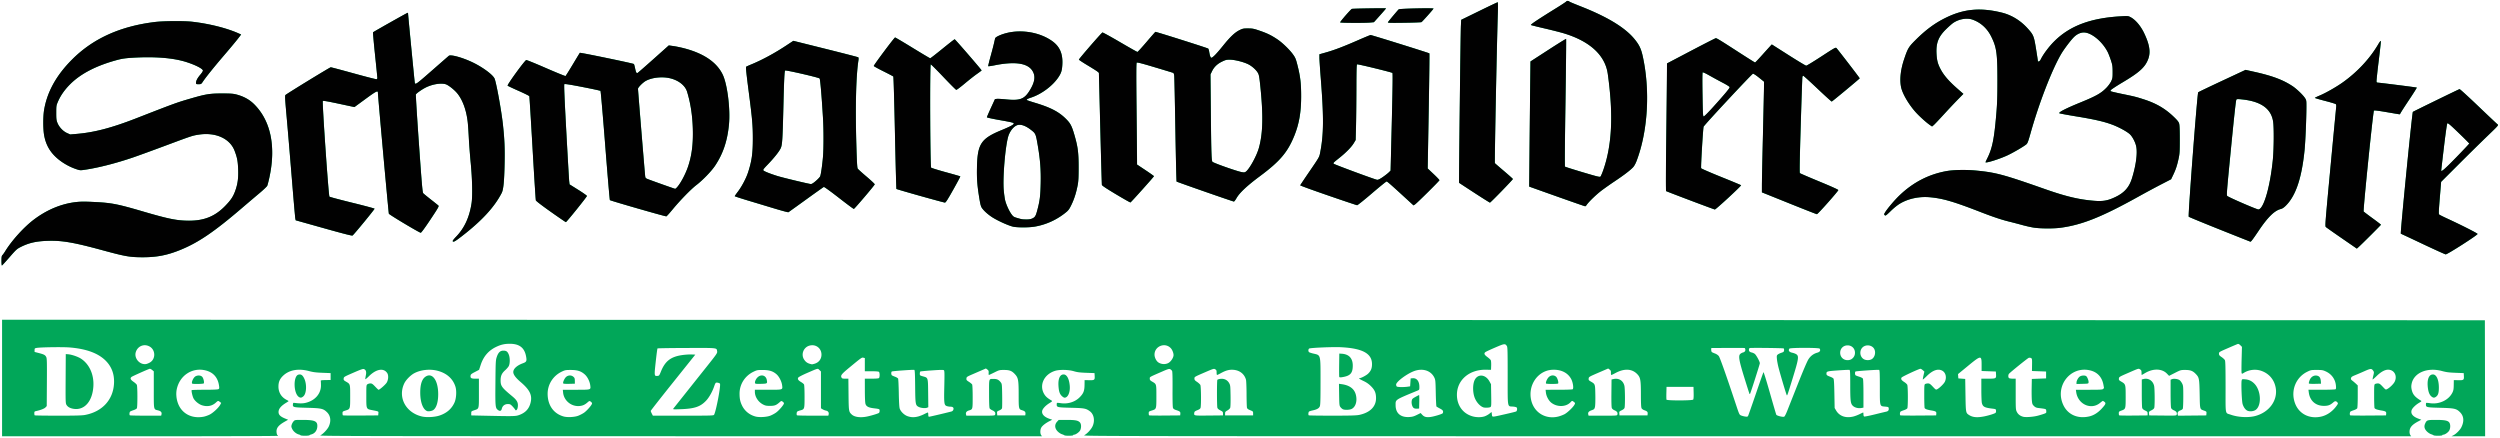 <?xml version="1.0" encoding="UTF-8"?><svg height="140" width="800" xmlns="http://www.w3.org/2000/svg"><path d="M.663 120.961v-18.65l397.248.084 397.248.085.043 18.566.043 18.566-5.371-.008-5.372-.007.652-.344c.851-.45 2.027-1.635 2.458-2.478.979-1.92.842-3.623-.39-4.855-1.174-1.174-1.782-1.31-6.374-1.427-4.317-.109-4.55-.162-4.55-1.024 0-.252.035-.495.08-.539.044-.044.58-.006 1.19.086 3 .448 6.02-.976 7.213-3.4.324-.657.402-1.1.42-2.396l.022-1.59 1.43.035c1.718.042 1.865-.07 1.791-1.367l-.051-.902-2.622-.101c-2.102-.082-2.959-.194-4.314-.562-4.682-1.272-8.996.523-9.728 4.048-.143.688-.144 1.165-.004 1.838.327 1.575 1.04 2.434 2.975 3.584.263.156.2.238-.52.66-1.168.684-2.233 1.716-2.45 2.374-.376 1.138.37 2.075 2.184 2.744l.915.338-1.014.54c-2.016 1.075-2.762 1.981-2.762 3.357 0 .354.118.813.263 1.02l.264.376-212.612-.008c-209.826-.007-212.603-.011-211.996-.332.945-.5 2.187-1.841 2.66-2.874.812-1.774.443-3.822-.863-4.786-1.249-.923-1.783-1.022-6.066-1.124-4.318-.104-4.55-.156-4.55-1.019 0-.252.036-.495.08-.539s.58-.006 1.191.086c2.27.339 4.55-.363 6.05-1.864 1.231-1.23 1.556-2.037 1.582-3.932l.023-1.59 1.429.035c1.719.042 1.866-.07 1.792-1.367l-.052-.902-2.622-.096c-2.067-.077-2.909-.183-3.976-.5-1.737-.518-4.567-.576-6.026-.124-3.531 1.093-5.17 4.592-3.478 7.427.483.81 1.063 1.317 2.397 2.095.258.15.16.26-.714.8-1.216.75-2.167 1.76-2.322 2.463-.226 1.03.636 1.98 2.316 2.552l.892.304-.846.433c-1.242.635-2.25 1.415-2.627 2.033-.404.663-.44 1.925-.07 2.453l.263.376-115.763-.014c-101.94-.012-115.694-.043-115.193-.262.79-.345 2.248-1.851 2.701-2.792.845-1.752.634-3.501-.559-4.648-1.197-1.151-1.8-1.284-6.365-1.401-4.407-.113-4.61-.163-4.517-1.103.04-.411.123-.513.389-.478 1.784.236 2.798.228 3.806-.03 2.941-.751 4.803-2.931 4.781-5.597-.006-.651-.037-1.285-.07-1.408-.045-.173.307-.231 1.548-.254l1.608-.03v-2.199l-2.623-.101c-2.07-.08-2.973-.196-4.293-.55-3.391-.91-6.386-.363-8.321 1.517-1.042 1.013-1.456 1.994-1.456 3.448 0 1.87.936 3.394 2.61 4.25.348.179.634.355.634.392s-.286.238-.635.448c-1.783 1.069-2.583 2.02-2.576 3.064.006.877.601 1.46 2.117 2.076l.945.384-.983.554c-2.168 1.222-2.867 2.133-2.71 3.532.048.422.17.796.273.83.102.034.185.132.185.217 0 .093-17.506.155-44.152.155H.663v-18.65zm64.472 12.39c.501-.093 1.368-.393 1.926-.666 1.1-.537 2.892-2.202 3.41-3.167l.312-.582-.423-.325c-.558-.43-.572-.427-1.33.258-1.19 1.075-2.73 1.36-4.41.818-1.02-.329-2.259-1.354-2.712-2.242-.33-.647-.71-2.37-.573-2.592.043-.07 1.906-.128 4.14-.128 2.584 0 4.185-.066 4.403-.182.3-.162.327-.286.223-1.058-.353-2.614-1.791-4.294-4.219-4.926-4.277-1.114-8.391 1.54-9.324 6.014-.278 1.333-.147 2.964.351 4.376 1.194 3.384 4.423 5.112 8.226 4.403zm-3.628-10.6c-.36-.36.39-1.987 1.08-2.344.74-.383 1.63-.318 2.1.152.407.407.74 1.769.52 2.124-.122.198-3.508.26-3.7.069zm79.16 10.214c2.286-.776 3.829-2.11 4.75-4.107.61-1.324.756-3.784.307-5.174-.824-2.548-2.823-4.3-5.766-5.053-2.413-.617-5.337-.3-7.4.803-1.207.646-2.668 2.14-3.205 3.277-2.116 4.488.522 9.387 5.692 10.57 1.514.347 4.1.201 5.623-.316zm-3.993-1.415c-1.336-.533-2.192-2.835-2.197-5.901-.004-2.664.55-4.348 1.681-5.11 2.161-1.457 4.056 1.134 4.065 5.559.005 2.52-.548 4.356-1.535 5.093-.452.337-1.57.536-2.014.36zm48.35 1.492a11.483 11.483 0 0 0 1.752-.892c.951-.61 2.678-2.58 2.678-3.055 0-.166-.19-.426-.422-.578-.406-.266-.443-.257-1.017.246-.85.747-1.518 1.053-2.526 1.157-2.606.269-5.024-1.682-5.29-4.268l-.097-.927h4.233c4.85 0 4.723.038 4.558-1.36-.153-1.286-.9-2.786-1.768-3.55-1.2-1.056-2.336-1.422-4.438-1.428-1.651-.005-1.856.032-2.913.533-2.764 1.31-4.53 4.065-4.53 7.07 0 3.672 1.898 6.374 5.117 7.282 1.183.334 3.477.22 4.663-.23zm-4.794-10.354c-.192-.311.417-1.646.96-2.103.676-.569 1.64-.58 2.283-.026.399.343.468.533.475 1.31l.008.91-1.805.049c-1.189.031-1.845-.017-1.921-.14zm66.235 10.341c.507-.192 1.325-.627 1.817-.967.95-.654 2.58-2.55 2.58-3 0-.148-.19-.393-.422-.545-.406-.266-.443-.257-1.017.246-1.059.93-1.57 1.117-3.044 1.116-1.14 0-1.49-.073-2.223-.456-1.54-.807-2.598-2.457-2.598-4.051v-.647h4.208c4.857 0 4.697.05 4.512-1.433-.154-1.234-.969-2.82-1.825-3.553-1.145-.98-2.295-1.335-4.358-1.347-1.656-.01-1.853.026-2.913.528-2.802 1.327-4.535 4.03-4.526 7.058.005 1.612.193 2.529.765 3.74.845 1.784 2.43 3.078 4.39 3.58 1.181.304 3.501.17 4.654-.269zm-4.841-10.406c-.169-.44.271-1.415.88-1.95 1.126-.988 2.598-.532 2.864.887.225 1.194.196 1.214-1.828 1.268-1.488.04-1.837.002-1.916-.205zm35.555 10.72c1.252-.223 3.808-.98 4.09-1.212.117-.095.212-.394.212-.665 0-.583-.02-.593-1.842-.813-1.689-.205-2.396-.567-2.673-1.369-.132-.38-.206-1.894-.212-4.347l-.01-3.764h2.166c1.459 0 2.232-.067 2.368-.203.112-.112.203-.554.203-.982s-.091-.87-.203-.98c-.136-.137-.91-.204-2.368-.204h-2.165v-4.222l-.437-.11c-.525-.132-.57-.1-4.258 2.937-2.79 2.3-3.128 2.717-2.757 3.41.16.297.348.354 1.187.354h.998l.053 5.032c.058 5.442.075 5.545 1.035 6.441.844.79 2.604 1.055 4.613.697zm16.652-.072c.511-.135 1.378-.477 1.926-.759.549-.282 1.062-.513 1.142-.513s.146.305.146.677c0 .503.068.677.267.677.213 0 4.599-1.027 7.09-1.66.331-.084.56-.282.663-.577.219-.622-.112-.977-.91-.977a4.22 4.22 0 0 1-1.155-.183c-.886-.309-.947-.784-.822-6.35.093-4.148.073-4.961-.13-5.129-.184-.153-1.062-.142-3.796.048-1.957.137-3.637.298-3.736.358-.098.06-.178.37-.178.688 0 .558.032.586.973.853 1.714.486 1.642.256 1.7 5.406l.05 4.48-.474.182c-.562.217-1.934.069-2.61-.281-1.022-.528-1.072-.818-1.128-6.552-.04-4.048-.1-5.23-.269-5.294-.281-.108-6.964.373-7.199.518-.247.153-.224 1.03.033 1.225.117.088.574.294 1.017.458s.874.425.958.582c.083.156.185 2.223.226 4.595.047 2.766.15 4.548.284 4.971.317.997 1.45 2.097 2.551 2.477 1.12.386 2.136.41 3.38.08zm159.565-.496l1.208-.603.52.568c.618.674 1.308.859 2.605.698 1.051-.13 3.535-.864 3.882-1.146.121-.099.197-.376.17-.616-.04-.339-.27-.554-1.014-.949-.529-.28-1.023-.573-1.1-.648-.075-.075-.175-2.015-.221-4.31-.08-3.942-.107-4.218-.48-4.977-1.077-2.187-3.65-3.03-6.342-2.08-2.335.824-5.866 3.447-5.866 4.358 0 .222.092.495.203.606.221.221 2.231.257 3.519.064l.761-.114.085-1.27.084-1.268.686-.05c1.283-.095 2.106.984 2.106 2.76 0 .932-.009.948-.635 1.207-7.29 3.019-6.98 2.812-6.974 4.676.009 2.553 1.601 3.929 4.36 3.768.987-.057 1.479-.193 2.443-.674zm-1.008-2.214c-.473-.334-.781-1.445-.637-2.295.099-.585.218-.712 1.18-1.25.59-.33 1.119-.6 1.176-.6.058 0 .083.971.057 2.158l-.047 2.157-.677.048c-.412.03-.823-.056-1.052-.218zm22.566 2.708c.468-.14 1.186-.518 1.595-.843l.744-.59.096.67c.153 1.077-.354 1.084 4.725-.069 1.536-.348 2.906-.692 3.045-.764.315-.162.428-.97.178-1.27-.102-.124-.638-.257-1.19-.297-1.838-.133-1.694.705-1.694-9.852 0-8-.033-9.203-.263-9.53-.578-.826-.725-.806-3.752.493-1.56.67-2.97 1.33-3.133 1.469-.505.427-.34.83.63 1.547.509.376 1.006.836 1.106 1.022s.159.957.132 1.714l-.05 1.375-1.606-.03c-5.356-.101-9.304 3.302-9.304 8.018 0 3.428 1.948 6.077 5.092 6.922 1.2.323 2.594.328 3.649.015zm-.283-2.909c-1.075-.381-2.204-1.633-2.764-3.063-.685-1.749-.676-4.408.018-5.754 1.031-1.998 3.457-1.746 4.691.488l.508.918.057 3.544c.053 3.242.032 3.562-.243 3.764-.295.215-1.763.282-2.267.103zm24.074 2.91a11.222 11.222 0 0 0 1.854-.7c.945-.48 2.815-2.26 3.244-3.09.25-.484.243-.517-.184-.853-.562-.442-.594-.44-1.088.09-1.429 1.53-4.232 1.616-6.107.186-.883-.674-1.63-2.057-1.774-3.29l-.104-.888 4.21-.002c2.316-.002 4.317-.07 4.447-.153.367-.232.138-2.047-.395-3.138-1.041-2.127-3.31-3.267-6.172-3.101-4.595.266-7.818 4.97-6.688 9.763.944 4.005 4.708 6.23 8.757 5.176zm-4.011-10.548c-.187-.303.297-1.474.83-2.007.702-.702 1.675-.773 2.373-.173.437.376.876 1.822.66 2.172-.119.191-3.745.199-3.863.008zm77.081 8.986l3.424-8.644c1.872-4.728 3.062-7.5 3.506-8.164.702-1.052 1.62-1.725 2.79-2.047.853-.234 1.123-.703.747-1.296-.208-.329-9.478-.323-9.687.006-.412.65-.078 1.097.996 1.327.481.103 1.069.34 1.305.526.786.618.632 1.556-1.258 7.672-1.68 5.438-1.718 5.545-1.862 5.386-.148-.162-1.965-6.23-2.627-8.77-.242-.93-.485-2.197-.538-2.815-.088-1.01-.06-1.156.268-1.438.202-.172.726-.428 1.165-.568.681-.216.807-.325.854-.74.03-.266-.016-.557-.103-.644-.118-.118-8.756-.235-10.81-.147-.293.013-.438.622-.237.998.096.179.435.374.754.434s.78.266 1.026.46c.484.38 1.618 2.478 1.618 2.992 0 .305-3 9.685-3.144 9.828-.039.04-.106.035-.15-.008-.043-.044-.773-2.321-1.622-5.061-1.764-5.69-2.01-7.115-1.341-7.739.21-.196.6-.404.868-.462.267-.06.565-.256.663-.438.203-.38.062-.99-.234-1.008-.173-.01-10.134-.003-10.477.009-.214.007-.14 1.136.085 1.307.116.089.574.295 1.018.46.474.174.974.517 1.214.832.37.486 2.476 6.44 5.503 15.565 1.03 3.1 1.074 3.195 1.634 3.43.317.132.91.286 1.317.342.632.086.768.05.925-.244.102-.19 1.22-3.377 2.487-7.083 1.266-3.706 2.358-6.8 2.428-6.873.07-.074.988 2.895 2.04 6.597 1.054 3.703 1.978 6.859 2.055 7.013.168.338 2.131.822 2.535.624.152-.074.541-.803.865-1.62zm21.324 1.562a12.085 12.085 0 0 0 1.976-.761c.555-.28 1.049-.51 1.098-.51.05 0 .09.27.09.598 0 .368.095.634.247.692.136.052 1.64-.249 3.341-.669 1.702-.42 3.336-.813 3.632-.872.682-.138.939-.447.87-1.05-.052-.453-.105-.48-1.143-.579-1.777-.17-1.703.102-1.703-6.264 0-4.427-.042-5.416-.233-5.489-.293-.113-7.298.368-7.54.517-.247.153-.224 1.03.033 1.221.117.087.649.29 1.183.452.554.168 1.044.432 1.142.614.102.191.17 2.106.17 4.794v4.475l-.6.113c-.98.184-2.083-.065-2.705-.611-.819-.72-.924-1.495-.924-6.837 0-3.725-.045-4.666-.226-4.735-.124-.048-1.772.024-3.661.16-3.575.259-3.717.3-3.723 1.058-.003.44.194.598 1.211.973.435.16.891.414 1.015.562.17.205.245 1.392.31 4.855l.084 4.584.469.798c1.078 1.835 3.154 2.545 5.587 1.911zm41.674-.001c1.453-.278 3.402-.877 3.748-1.15.12-.097.197-.41.17-.697-.051-.513-.073-.525-1.236-.668-2.441-.3-2.962-.577-3.287-1.746-.1-.361-.18-2.232-.18-4.24l-.001-3.595h2.178c2.538 0 2.603-.036 2.526-1.382l-.052-.902-2.284-.085-2.283-.084v-1.993c0-3.106-.156-3.091-4.434.424l-3.111 2.556.05.69.051.691 1.1.085 1.1.084.084 5.168c.092 5.616.107 5.7 1.103 6.354 1.173.768 2.557.91 4.758.49zm17.315-.255c.698-.19 1.596-.465 1.997-.612.694-.256.726-.298.677-.885-.057-.679.051-.638-2.58-.966-.632-.08-.966-.236-1.377-.647-.482-.482-.555-.683-.655-1.803-.062-.694-.089-2.517-.06-4.053l.053-2.79 2.283-.085 2.284-.085v-2.2l-2.262-.084-2.263-.084.03-1.977c.028-1.848.007-1.99-.324-2.167a1.072 1.072 0 0 0-.72-.072c-.357.113-5.92 4.605-6.345 5.122-.269.328-.273 1.079-.008 1.344.111.111.644.203 1.184.203h.98v4.954c0 4.803.013 4.978.382 5.706.39.771 1.076 1.287 2.045 1.538.82.213 3.267.027 4.679-.357zm16.41.242c1.443-.328 2.808-1.184 4.037-2.53 1.252-1.374 1.39-1.714.86-2.122-.228-.175-.464-.32-.523-.323-.06-.002-.47.295-.91.659-2.837 2.344-7.04.461-7.613-3.411l-.12-.804h4.237c3.626 0 4.275-.038 4.502-.266.146-.146.266-.284.266-.307s-.083-.49-.184-1.038c-.443-2.393-1.872-3.973-4.123-4.556-6.344-1.643-11.552 4.94-8.723 11.026 1.443 3.105 4.615 4.51 8.294 3.672zm-4.06-10.816c0-.667.622-1.738 1.177-2.025.569-.294 1.406-.335 1.864-.09.38.204.9 1.5.821 2.052-.055.394-.1.404-1.96.45l-1.903.048v-.435zm57.257 10.664c4.397-1.192 7.137-4.935 6.507-8.89-.428-2.676-2.139-4.708-4.692-5.568-1.796-.605-3.888-.35-5.548.676-.53.328-.584.333-.686.066-.061-.159-.063-2.114-.004-4.344l.107-4.055-.509-.51c-.316-.315-.62-.475-.8-.42-.16.049-1.584.652-3.166 1.34-2.833 1.233-2.876 1.26-2.876 1.776 0 .44.135.614.842 1.089.464.31.938.755 1.055.988.162.321.213 2.375.215 8.58.003 9.311-.204 8.211 1.668 8.874 2.364.836 5.657 1.002 7.887.398zm-2.55-1.675c-.645-.293-1.21-1.061-1.546-2.106-.276-.856-.516-6.745-.309-7.57.109-.434.15-.448 1.078-.378 1.188.09 2.104.514 2.964 1.374 2.174 2.174 2.423 7.002.435 8.417-.654.466-1.898.59-2.622.263zm23.482 1.904c1.894-.399 3.663-1.601 4.965-3.376.517-.703.583-.884.403-1.1-.483-.583-.794-.605-1.377-.097-1.02.89-1.636 1.118-3.01 1.118-2.641 0-4.483-1.626-4.832-4.265l-.118-.888 4.209-.002c2.315-.002 4.315-.07 4.445-.153.178-.112.214-.401.145-1.158-.184-2.027-1.36-3.687-3.215-4.54-.96-.441-1.23-.486-2.921-.488-1.781-.003-1.916.023-3.045.576-3.646 1.787-5.33 5.986-3.974 9.91 1.203 3.48 4.528 5.263 8.325 4.463zm-3.83-10.62c-.054-.088.037-.526.203-.973.485-1.306 1.69-1.902 2.812-1.391.492.224.768.81.825 1.754l.04.677-1.89.047c-1.073.028-1.932-.022-1.99-.113zm-572.682 10.08c1.97-.715 3.119-1.943 3.61-3.859.623-2.433-.184-4.136-3.174-6.693-1.602-1.37-2.344-2.383-2.342-3.198.002-1.037 1.18-2.11 3.073-2.8 1.172-.428 1.3-.705 1.018-2.218-.513-2.762-2.143-4.017-5.214-4.017-1.605 0-2.752.251-4.207.922-2.522 1.164-4.187 3.065-5.093 5.816l-.525 1.595-1.335.697c-1.135.592-1.344.768-1.39 1.172-.089.773.21.963 1.513.963h1.163v4.626c0 5.273.092 4.945-1.537 5.498-.899.306-.916.324-.916.972v.66l4.06.09c9.656.212 10.113.203 11.296-.226zm-6.861-1.641c-.79-.622-.83-1.076-.76-8.71.062-6.787.082-7.156.44-8.235.463-1.397 1.091-2 2.084-2 .943 0 1.308.246 1.71 1.156.45 1.014.47 2.916.042 3.762-.162.319-.676.918-1.143 1.332-1.083.96-1.47 1.804-1.475 3.212-.007 1.855.347 2.343 3.718 5.13 1.459 1.206 1.895 1.96 1.81 3.137-.04.564-.173 1.003-.36 1.184-.28.271-.312.263-.573-.136-.152-.232-.555-.708-.895-1.057-.536-.549-.723-.634-1.387-.634-.97 0-1.711.57-1.925 1.481-.18.766-.627.897-1.286.378zM27.25 132.776c5.492-1.055 8.97-4.852 9.236-10.088.149-2.925-.74-5.34-2.677-7.277-2.387-2.388-6.204-3.79-11.5-4.222-2.273-.186-9.44-.081-10.65.156-.54.105-.592.168-.592.696v.58l1.353.35c1.668.431 2.04.63 2.372 1.272.225.436.254 1.528.213 8.102l-.048 7.597-.415.443c-.374.397-1.555.849-3.095 1.182-.393.085-.465.187-.465.661 0 .309.05.612.113.674.062.062 3.443.112 7.513.112 5.665 0 7.691-.055 8.642-.238zm-3.766-1.963c-1.069-.18-1.798-.59-2.19-1.232-.319-.52-.33-.855-.29-8.408l.043-7.867.762.06c1.118.087 3.09.756 4.057 1.376 2.721 1.747 4.245 5.117 4.014 8.878-.298 4.854-2.9 7.782-6.396 7.193zm28.194 1.794c.163-.648-.174-1.052-1.063-1.276-1.488-.374-1.401.037-1.401-6.617v-5.88l-.535-.45c-.295-.248-.656-.412-.804-.365-.722.23-5.392 2.319-5.734 2.565-.59.426-.41.913.594 1.596.484.33.96.774 1.058.988.228.502.236 7.05.01 7.475-.093.172-.569.444-1.058.603-.49.16-.985.366-1.101.458-.223.177-.291 1.005-.099 1.198.062.062 2.344.112 5.072.112h4.959zm69.4-.306c.058-.704.225-.616-1.998-1.058-1.905-.38-1.86-.273-1.86-4.497 0-3.45.007-3.53.375-3.788.207-.144.629-.263.938-.263.466 0 .722.171 1.519 1.015.527.558 1.01 1.015 1.076 1.015.359 0 2.25-1.662 2.63-2.313.54-.92.613-2.323.158-3.017-1.149-1.753-3.546-1.328-5.91 1.048-.622.624-1.125 1.015-1.125.873 0-.14.087-.69.194-1.22.222-1.11.053-1.696-.572-1.976-.319-.142-.897.052-3.428 1.15-2.963 1.286-3.047 1.336-3.097 1.853-.046.47.033.581.694.969 1.432.839 1.388.688 1.388 4.748 0 4.14.028 4.056-1.52 4.544-.882.278-.933.325-.933.85 0 .305.052.607.115.67s2.632.095 5.71.07l5.594-.044zm107.434.411c.675-1.26 2.224-9.518 1.867-9.949-.193-.233-.968-.408-1.278-.29-.117.046-.34.476-.496.956-.573 1.767-1.642 3.702-2.63 4.758-1.822 1.947-3.695 2.59-8.016 2.75-2.311.086-2.68.066-2.522-.138.297-.383 6.599-8.311 10.526-13.243 3.475-4.365 3.617-4.572 3.523-5.148-.186-1.149.374-1.088-9.776-1.057-5.057.015-9.246.08-9.31.146-.062.065-.316 1.967-.563 4.228-.5 4.568-.488 4.66.544 4.568.545-.048.598-.116 1.118-1.404 1.338-3.318 3.121-4.715 6.698-5.25.962-.144 2.323-.24 3.026-.213l1.277.05-7.134 8.914c-3.924 4.903-7.134 8.998-7.134 9.1 0 .101.153.486.341.854l.342.67h9.718c9.156 0 9.727-.017 9.88-.302zm36.656-.105c.15-.6-.187-1.085-.84-1.208a3.938 3.938 0 0 1-1.097-.427l-.527-.321v-11.783l-.496-.476c-.579-.554-.24-.638-3.987.986-1.401.607-2.638 1.249-2.762 1.434-.312.468-.047.896.894 1.447.419.246.84.592.934.769.101.189.172 1.79.172 3.885 0 4.043 0 4.047-1.386 4.417-.4.107-.823.273-.94.368-.222.183-.29 1.012-.098 1.204.062.062 2.344.112 5.072.112h4.959zm53.276.07c.188-.591-.087-1.029-.849-1.356-.404-.173-.815-.467-.915-.653-.115-.215-.18-1.94-.18-4.753 0-5.026-.124-4.658 1.551-4.658 1.038 0 1.587.285 2.244 1.164.323.432.353.74.4 4.127.03 2.013.008 3.839-.047 4.057-.067.266-.351.504-.866.724-.734.315-.764.355-.713.965l.052.636h8.966l.055-.476c.07-.615-.192-.913-1.017-1.16-1.139-.342-1.153-.402-1.153-4.969 0-4.663-.13-5.41-1.14-6.528s-1.742-1.413-3.512-1.414c-1.477-.002-1.57.022-3.14.802-.889.442-1.67.803-1.736.803s-.1-.312-.075-.695c.038-.585-.027-.75-.413-1.043l-.459-.348-1.064.461-3.094 1.34c-1.927.833-2.032.904-2.08 1.404-.047.469.042.587.808 1.078.473.304.934.69 1.024.858.091.17.164 1.92.164 3.943 0 4.061.018 3.997-1.202 4.362-.762.228-1.076.655-.924 1.26l.102.406h4.553c4.405 0 4.557-.01 4.66-.338zm59.26-.27c.061-.624-.111-.78-1.288-1.164-.676-.22-.94-.403-1.068-.738-.103-.271-.155-2.598-.134-5.954.024-3.648-.026-5.622-.145-5.845-.1-.186-.362-.435-.583-.553-.36-.193-.648-.108-2.762.814-3.989 1.74-3.798 1.629-3.798 2.196 0 .415.13.579.736.934 1.421.833 1.379.686 1.379 4.743 0 4.14.028 4.056-1.52 4.544-.882.278-.933.325-.933.85 0 .305.052.607.115.67.063.064 2.328.095 5.033.07l4.917-.044.051-.522zm13.652-.07c0-.54-.074-.628-.84-1.014-.563-.284-.878-.563-.956-.846-.165-.603-.172-8.669-.007-8.928.075-.119.524-.262.998-.318 1.184-.14 2.196.35 2.761 1.337.393.685.415.88.468 4.103.033 2.016-.014 3.563-.116 3.83-.096.251-.488.62-.901.848-.644.356-.73.473-.73.992v.589h8.965v-.646c0-.624-.03-.658-.923-1.015-.681-.272-.954-.48-1.04-.792-.065-.233-.126-2.212-.135-4.398-.01-2.187-.093-4.245-.184-4.574-.512-1.843-2.026-3.023-4.064-3.17-1.318-.093-2.384.196-3.99 1.083-.566.314-1.104.57-1.194.57s-.159-.345-.153-.768c.01-.654-.056-.81-.435-1.042-.433-.266-.528-.238-3.552 1.07-3.08 1.333-3.107 1.35-3.107 1.873 0 .445.132.617.842 1.093.463.311.938.756 1.055.989.23.458.285 6.483.066 7.274-.086.312-.358.519-1.04.79-.758.303-.933.45-.978.819-.118.964-.258.938 4.66.889l4.53-.045v-.592zm43.617.427c3.432-.728 5.357-2.642 5.357-5.329 0-1.69-.386-2.614-1.598-3.83-.745-.746-1.42-1.218-2.42-1.691-1.299-.615-1.68-.908-1.184-.912.438-.004 2.094-.886 2.637-1.404.928-.887 1.276-1.726 1.276-3.077 0-3.394-3.02-5.049-9.876-5.41-2.562-.135-9.945.179-10.255.436-.296.246-.302.9-.01 1.142.122.102.737.304 1.366.45 2.413.56 2.301.12 2.301 9.037 0 5.814-.047 7.41-.233 7.854-.265.636-.944 1.019-2.323 1.31-.501.105-1.007.268-1.123.362-.223.179-.291 1.007-.099 1.2.062.062 3.469.111 7.57.11 5.857-.003 7.706-.056 8.614-.248zm-5.284-1.824c-.224-.115-.567-.424-.762-.686-.328-.442-.358-.734-.406-3.958l-.053-3.48.814.109c2.495.334 4.018 1.416 4.54 3.226.595 2.057.026 4.08-1.327 4.722-.692.329-2.225.365-2.806.067zm-1.129-10.33c-.043-.114-.058-1.842-.033-3.84l.046-3.633.846.06c2.25.157 3.456 1.462 3.464 3.748.008 2.526-.813 3.389-3.6 3.78-.423.06-.67.02-.723-.116zm88.995 12.066c.188-.594-.087-1.028-.864-1.36-.488-.21-.806-.476-.917-.768-.102-.268-.152-2.175-.125-4.783l.045-4.337.706-.15c1.668-.35 3.057.556 3.416 2.229.203.948.237 6.252.045 6.97-.077.287-.374.548-.923.811-.774.371-.808.417-.758 1.015l.052.627h8.966l.05-.522c.06-.6-.151-.823-1.083-1.144-.374-.128-.75-.403-.868-.634-.149-.29-.21-1.589-.212-4.503-.002-4.594-.147-5.362-1.22-6.459-1.686-1.724-4.173-1.814-7.014-.252-.574.315-1.12.572-1.216.572s-.16-.311-.142-.695c.026-.575-.046-.754-.42-1.038l-.454-.344-3.1 1.34c-3.02 1.305-3.1 1.353-3.151 1.871-.046.472.033.582.694.97 1.405.823 1.381.751 1.443 4.319.034 1.966-.016 3.437-.132 3.868-.17.63-.267.723-1.043.996-.938.33-1.247.708-1.09 1.332l.102.407h4.553c4.404 0 4.556-.01 4.66-.338zm102.06-.268c.066-.684-.143-.82-1.659-1.078-1.297-.222-1.85-.422-2.07-.752-.068-.102-.125-1.839-.127-3.86-.002-3.46.017-3.683.325-3.848.18-.096.578-.175.885-.175.464 0 .72.174 1.534 1.043.92.981 1.001 1.03 1.382.827.818-.438 2.186-1.787 2.489-2.453.628-1.383.248-2.903-.876-3.506-1.358-.729-3.069-.122-4.96 1.758-.641.637-1.196 1.127-1.234 1.09-.037-.039.058-.627.213-1.308l.282-1.238-.548-.49c-.318-.284-.663-.452-.824-.4-1.247.397-5.725 2.508-5.91 2.785-.31.47-.077.864.869 1.461.415.263.839.661.941.885.237.52.252 7.056.018 7.494-.092.172-.568.444-1.057.603-.49.16-.985.366-1.101.458-.224.178-.29 1.006-.097 1.2.063.063 2.67.095 5.794.07l5.68-.044.05-.522zm67.615-.07c0-.54-.071-.626-.8-.975-.57-.272-.839-.517-.931-.846-.071-.255-.13-2.404-.13-4.777v-4.314l.61-.15c1.541-.381 2.99.586 3.343 2.231.203.946.238 6.25.046 6.97-.076.283-.38.556-.923.826-.766.38-.807.436-.758 1.015l.05.612 4.345.045c4.227.044 4.346.036 4.452-.296.189-.597-.085-1.03-.863-1.364-.483-.207-.807-.476-.915-.76-.094-.246-.167-2.323-.167-4.745v-4.307l.465-.18c.605-.233 1.873-.062 2.41.326.234.167.595.64.804 1.05.36.702.381.947.381 4.272 0 2.01-.072 3.663-.168 3.842-.092.172-.435.402-.762.51-.688.227-1.004.702-.857 1.287l.103.41 4.522-.045 4.52-.045.052-.617c.05-.597.025-.627-.76-.915-1.386-.509-1.31-.226-1.41-5.283-.098-4.987-.162-5.323-1.23-6.437-.964-1.005-1.71-1.292-3.364-1.295-1.448-.002-1.493.011-3.33.942l-1.86.943-.698-.719c-1.585-1.636-4.44-1.7-7-.159-.547.33-1.023.598-1.058.598s-.064-.333-.064-.741c0-.613-.077-.792-.44-1.03-.532-.349-.335-.407-3.874 1.132-2.767 1.204-2.878 1.27-2.927 1.77-.045.456.039.571.706.963 1.459.854 1.46.858 1.46 4.846 0 3.995.012 3.958-1.396 4.469-.734.267-.803.34-.803.842 0 .302.052.602.115.665.064.064 2.138.096 4.61.07l4.494-.044zm76.346.07c.067-.684-.143-.82-1.658-1.078-1.297-.222-1.85-.422-2.07-.752-.068-.102-.125-1.839-.127-3.86-.002-3.46.017-3.683.325-3.848.18-.096.578-.175.884-.175.464 0 .72.173 1.52 1.027.953 1.018.966 1.025 1.441.778.847-.439 2.048-1.618 2.411-2.368.917-1.894-.162-3.839-2.126-3.834-1.028.003-2.318.717-3.649 2.02-.666.651-1.245 1.151-1.286 1.11-.04-.04.053-.58.209-1.2.255-1.016.257-1.162.022-1.522-.555-.846-.804-.84-2.857.072-1.044.464-2.41 1.049-3.036 1.3-.906.363-1.16.545-1.248.895-.092.366-.014.514.457.87.312.236.819.669 1.127.962l.56.533v3.496c0 1.985-.073 3.631-.168 3.809-.092.172-.568.444-1.057.603-.49.16-.985.366-1.102.458-.224.178-.29 1.006-.096 1.2.063.063 2.67.095 5.794.07l5.679-.044.05-.522zm-221.76-4.535c.129-.156.179-.885.147-2.157l-.048-1.921h-8.627l-.049 1.935c-.026 1.064-.01 2.035.037 2.157.13.335 8.26.322 8.54-.014zM47.97 115.999c1.875-1.078 1.847-3.972-.048-5.083-1.768-1.036-3.885-.19-4.478 1.79-.59 1.966 1.3 4.122 3.316 3.782.28-.047.824-.267 1.21-.49zm212.618.417c1.43-.396 2.284-1.496 2.284-2.94 0-2.081-1.876-3.46-3.892-2.86-1.906.566-2.74 2.867-1.629 4.497.584.858 1.207 1.228 2.476 1.474.046.009.389-.068.761-.171zm113.258-.24c.831-.423 1.693-1.733 1.69-2.568-.001-.62-.364-1.577-.786-2.079-1.786-2.122-5.302-.831-5.302 1.947 0 .921.564 2.06 1.24 2.502.934.613 2.187.691 3.158.198zm218.625-1.245c.739-.487 1.122-1.186 1.122-2.048 0-1.36-1.005-2.366-2.366-2.366-1.362 0-2.367 1.005-2.367 2.366 0 1.362 1.005 2.367 2.367 2.367.461 0 .951-.126 1.244-.32zm6.384.059c1.056-.546 1.499-2.16.906-3.307-.542-1.049-2.022-1.472-3.18-.909-1.586.772-1.715 3.173-.22 4.13.645.414 1.784.453 2.494.086zM96.17 139.292c-.052-.082-.29-.2-.532-.26-.822-.206-1.743-.962-2.118-1.737-.317-.655-.341-.844-.176-1.394.104-.35.377-.838.606-1.085.413-.446.43-.448 2.886-.448 3.827 0 4.76.4 4.71 2.018-.04 1.338-.793 2.345-1.974 2.641-.251.063-.499.183-.55.265-.05.083-.693.15-1.426.15s-1.375-.067-1.426-.15zm244.427.002c-.088-.082-.455-.243-.815-.358s-.942-.497-1.293-.849c-1.026-1.026-1.09-2.224-.172-3.207l.479-.512h2.512c2.75.002 3.617.159 4.225.767.49.49.547 1.666.125 2.554-.277.586-1.439 1.415-1.98 1.415-.155 0-.281.077-.281.17 0 .21-2.575.228-2.8.02zm438.145 0c-.089-.082-.455-.243-.815-.358s-.945-.5-1.302-.857c-.821-.821-.997-1.606-.571-2.55.494-1.096.686-1.161 3.42-1.161 2.768 0 3.789.192 4.27.805.434.55.443 1.787.021 2.58-.317.597-1.385 1.344-1.928 1.349-.162.001-.296.079-.296.172 0 .21-2.574.228-2.8.02zm-683.14-12.296c-1.719-1.204-1.791-6.69-.095-7.116.795-.2 1.29.116 1.808 1.152.927 1.854.792 4.923-.256 5.805-.584.49-.93.528-1.458.159zm244.158-.293c-.679-.679-.935-1.473-1.05-3.249-.145-2.261.476-3.637 1.642-3.637 1.028 0 1.78 1.39 1.972 3.646.175 2.057-.592 3.798-1.674 3.798-.183 0-.583-.251-.89-.558zm438.257.132c-.656-.552-1.047-1.692-1.163-3.397-.154-2.25.485-3.62 1.688-3.62 1.128 0 1.903 1.728 1.894 4.228-.005 1.729-.239 2.444-.961 2.95-.527.37-.874.331-1.458-.16zM.494 83.456c0-1.238.056-1.572.306-1.819.168-.166.563-.721.878-1.233 2.145-3.489 6.04-7.78 9.24-10.176 4.233-3.173 8.836-5.063 13.584-5.577 1.41-.153 2.768-.154 5.791-.004 5.462.272 7.348.642 15.622 3.07 8.055 2.362 10.807 2.91 14.633 2.91 4.895.001 8.379-1.445 11.623-4.824 1.73-1.802 2.446-2.88 3.093-4.653.81-2.216 1.07-4.105.963-6.967-.1-2.648-.322-3.796-1.156-5.964-1.501-3.903-6.068-5.958-11.421-5.139-2.09.32-2.096.322-11.112 3.682-3.987 1.486-8.478 3.121-9.98 3.633-5.279 1.8-10.807 3.223-15.039 3.875-1.795.276-1.831.275-2.96-.092-2.533-.825-5.095-2.355-6.888-4.114-1.956-1.92-3.084-4.119-3.56-6.941-.323-1.919-.325-5.825-.004-7.807.944-5.823 3.893-11.171 8.96-16.252 6.687-6.705 15.39-10.652 26.491-12.015 2.76-.339 9.393-.385 12.005-.083 5.373.62 10.91 2.003 14.657 3.66l.947.419-.474.634c-.813 1.09-2.583 3.228-5.205 6.288-2.939 3.43-5.648 6.798-6.499 8.08-.586.882-.614.9-1.42.9-.786 0-.822-.02-.822-.472 0-.642.473-1.519 1.412-2.618.433-.507.788-1.069.788-1.248 0-.592-2.312-1.793-5.281-2.743-4.235-1.356-10.27-1.83-17.473-1.374-2.046.13-3.16.293-4.567.668-6.693 1.783-11.756 4.383-15.15 7.777-1.786 1.786-3.078 3.626-3.917 5.579-.532 1.236-.552 1.365-.553 3.566 0 1.996.048 2.407.39 3.256.543 1.348 1.79 2.667 3.062 3.238l1.016.456 2.163-.186c5.635-.486 11.132-1.931 19.002-4.999 12.368-4.82 12.95-5.032 17.413-6.326 4.854-1.409 6.137-1.613 10.07-1.604 2.937.007 3.56.057 4.736.378 2.237.61 4.038 1.621 5.508 3.09 5.34 5.34 7.022 13.656 4.787 23.674-.238 1.07-.521 2.146-.628 2.39-.106.245-1.221 1.307-2.478 2.36a957.129 957.129 0 0 0-5.753 4.884c-8.788 7.52-13.805 10.926-19.55 13.27-4.238 1.728-7.64 2.385-12.252 2.363-4.002-.02-5.4-.268-12.725-2.26-9.287-2.527-13.026-3.16-17.638-2.99-3.663.135-5.928.662-8.545 1.989-1.17.592-1.449.85-3.553 3.272-1.256 1.447-2.34 2.631-2.41 2.632-.07.002-.127-.68-.127-1.513zm774.873-5.344a1319.894 1319.894 0 0 0-7.09-3.334c-.213-.082 3.607-38.729 3.852-38.967.152-.147 14.166-6.985 14.939-7.29.108-.042 2.81 2.422 6.005 5.476 3.194 3.054 5.97 5.667 6.166 5.807.347.246.242.365-3.338 3.806a828.587 828.587 0 0 0-9.214 9.07l-5.52 5.516-.42 5.12c-.351 4.275-.383 5.155-.194 5.335.125.118 1.22.672 2.435 1.23 4.683 2.153 9.905 4.803 9.844 4.996-.147.466-9.66 6.553-10.2 6.526-.181-.009-3.45-1.49-7.265-3.29zm10.615-27.723c2.303-2.364 4.187-4.365 4.187-4.447s-1.53-1.62-3.4-3.417c-2.813-2.706-3.435-3.23-3.612-3.037-.13.142-.55 3.063-1.089 7.59-.481 4.047-.873 7.416-.87 7.486.022.54 1.15-.445 4.784-4.175zm-36.593 25.855c-2.646-1.825-4.943-3.444-5.104-3.598-.279-.267-.202-1.258 1.473-19.057a6598.989 6598.989 0 0 1 1.843-19.413c.045-.381-.01-.722-.136-.846-.116-.115-1.67-.585-3.452-1.045-1.783-.46-3.241-.887-3.241-.95 0-.061.702-.407 1.56-.767 1.885-.79 5.078-2.596 7.152-4.046 4.644-3.245 8.782-7.633 11.44-12.131.636-1.077.924-1.439.96-1.202.027.185-.295 3.125-.717 6.532s-.722 6.313-.667 6.457c.056.144.188.263.294.265.606.01 12.51 1.515 12.587 1.591.05.05-1.015 1.749-2.367 3.774-1.353 2.025-2.584 3.93-2.737 4.232s-.322.55-.376.55-1.89-.31-4.079-.688c-2.633-.454-4.037-.63-4.148-.519-.279.278-3.516 32.036-3.293 32.304.103.124 1.39 1.102 2.862 2.173 1.471 1.07 2.675 1.998 2.675 2.06 0 .11-6.16 6.251-7.2 7.179l-.518.461-4.81-3.316zm-604.518.934c-.061-.1.418-.727 1.066-1.395 2.671-2.756 4.257-6.167 4.97-10.688.356-2.255.247-7.678-.26-12.942-.246-2.558-.52-6.174-.611-8.035-.09-1.861-.246-4.107-.344-4.99-.428-3.829-1.606-7.094-3.326-9.22-.955-1.181-2.918-2.723-3.771-2.962-1.57-.44-4.269.013-6.367 1.07-1.206.607-2.912 1.804-3.132 2.196-.07.124.369 7.222.973 15.774.947 13.389 1.14 15.592 1.387 15.867.158.175 1.262 1.08 2.453 2.012 1.192.932 2.274 1.803 2.406 1.935.208.207-.144.816-2.574 4.462-1.787 2.682-2.916 4.221-3.093 4.221-.411 0-9.396-5.354-10.194-6.073-.1-.09-3.513-37.801-3.513-38.815 0-.7-.623-.374-3.998 2.097l-3.514 2.573-4.965-1.062c-3.598-.77-5.015-1.011-5.15-.877-.253.254 1.825 30.307 2.117 30.606.11.113 3.392.989 7.292 1.947s7.114 1.817 7.142 1.909c.055.182-6.627 8.32-7.047 8.583-.181.113-2.884-.578-9.22-2.358l-8.963-2.518-.122-.585c-.067-.323-.58-6.223-1.14-13.112s-1.293-15.594-1.63-19.344c-.518-5.754-.578-6.854-.383-7.043.463-.45 14.225-8.877 14.497-8.877.155 0 3.465.881 7.357 1.958 3.892 1.078 7.185 1.917 7.317 1.867.133-.051.24-.228.24-.394-.001-.166-.338-3.499-.748-7.407-.41-3.907-.696-7.158-.633-7.223.185-.192 10.894-6.225 11.05-6.225.079 0 .144.094.144.21 0 .376 2.034 21.341 2.125 21.908.172 1.064.015 1.172 6.394-4.407a3010.7 3010.7 0 0 1 4.522-3.95c.58-.499 4.321.522 7.559 2.063 3.159 1.503 6.391 3.858 7.05 5.137.532 1.034 2.187 10.043 2.707 14.733.517 4.67.643 7.642.538 12.688-.117 5.65-.372 8.179-.937 9.277-2.332 4.54-6.426 8.965-12.9 13.943-2.081 1.6-2.538 1.843-2.77 1.466zm565.45-3.734c-5.35-2.137-9.812-3.976-9.917-4.087-.256-.274 2.734-39.524 3.034-39.813.11-.106 3.566-1.766 7.678-3.687l7.477-3.494 2.726.61c5.885 1.313 9.231 2.566 12.322 4.61 1.246.825 3.264 2.746 3.912 3.724.505.763.512.803.508 2.986-.006 3.745-.318 11.041-.586 13.713-.9 8.993-2.826 14.687-6.035 17.845-.612.602-1.095.915-1.615 1.046-1.978.498-4.13 2.61-6.984 6.857-1.875 2.788-2.5 3.62-2.695 3.59-.053-.008-4.474-1.763-9.824-3.9zm13.042-6.785c1.575-1.631 3.24-8.187 3.968-15.633.324-3.306.376-10.148.092-12.068-.612-4.13-3.79-6.45-9.75-7.121-1.504-.17-1.828-.164-2.017.034-.158.165-.668 4.767-1.713 15.44-1.414 14.453-1.473 15.213-1.187 15.422.784.573 9.382 4.29 9.95 4.301.16.003.455-.165.657-.375zm-72.42 6.201c-.883-.129-2.596-.509-3.805-.845-1.21-.336-3.079-.826-4.153-1.089-2.456-.601-5.142-1.497-9.132-3.046-8.574-3.33-11.948-4.327-16.027-4.734-3.508-.351-7.008.355-9.758 1.968-.836.491-1.973 1.4-3.008 2.404-1.525 1.48-1.686 1.591-1.934 1.343s-.237-.325.13-.919c.769-1.246 3-3.875 4.572-5.386 4.325-4.159 9.307-6.746 14.99-7.786 2.302-.421 6.274-.5 9.517-.187 6.356.612 8.796 1.268 22.077 5.938 5.92 2.082 9.836 3.083 13.935 3.563 4.29.502 5.846.305 8.733-1.1 2.764-1.346 4.277-3.083 5.165-5.925 1.278-4.092 1.805-8.052 1.358-10.194-.297-1.42-1.25-3.211-2.115-3.973-1.001-.88-3.544-2.25-5.592-3.01-2.627-.975-5.631-1.664-11.419-2.617-2.93-.483-5.394-.94-5.475-1.016-.325-.306 2.13-1.568 6.571-3.38 5.268-2.148 6.851-3.047 8.596-4.881.539-.567 1.186-1.47 1.438-2.008.42-.898.457-1.144.45-3.008-.009-1.832-.064-2.195-.57-3.722-.31-.93-.752-2.072-.985-2.537-1.625-3.25-4.977-6.108-7.4-6.309-1.123-.093-2.382.439-3.404 1.438-1.041 1.017-3.26 3.958-4.164 5.52-2.99 5.163-7.055 15.679-9.69 25.064-.796 2.837-1.023 3.445-1.405 3.766-.842.706-4.05 2.581-5.983 3.497-2.527 1.197-7.076 2.625-7.076 2.221 0-.057.256-.616.569-1.241 1.578-3.16 2.194-6.162 2.857-13.931.312-3.657.38-5.652.38-11.06 0-8.585-.268-10.504-1.95-13.915-1.312-2.661-3.378-4.543-6.012-5.475-1.788-.633-4.288-.216-6.155 1.027-.414.276-1.461 1.197-2.327 2.047-2.487 2.441-3.255 4.469-3.037 8.02.126 2.047.428 3.149 1.325 4.828 1.067 1.997 2.69 3.847 5.608 6.39l1.66 1.448-1.843 1.875a224.154 224.154 0 0 0-4.497 4.78c-1.46 1.599-2.887 3.102-3.171 3.341l-.517.436-.707-.487c-1.266-.873-3.644-3.05-4.787-4.383-2.272-2.65-4.08-5.858-4.45-7.89-.443-2.443-.098-5.473.994-8.724 1.177-3.506 1.439-3.95 3.61-6.122 3.347-3.345 6.31-5.526 9.847-7.242 5.754-2.792 10.96-3.263 17.763-1.604 3.123.76 6.025 2.524 8.298 5.042 1.89 2.095 2.037 2.453 2.7 6.56.321 1.99.585 3.715.587 3.832.007.474.628.188.916-.423.75-1.59 2.625-4.103 4.324-5.797 5.025-5.013 11.742-7.51 21.611-8.036 2.038-.109 2.077-.104 2.935.363 1.463.796 3.088 2.708 4.141 4.873 1.776 3.647 2.205 6.111 1.443 8.287-.93 2.656-2.722 4.334-7.962 7.456-2.296 1.369-3.928 2.442-4.095 2.693-.066.1-.055.246.024.324.078.08 1.731.471 3.672.871 4.03.83 4.373.916 6.912 1.731 3.904 1.253 6.8 2.932 9.488 5.502 1.21 1.158 1.64 1.687 1.8 2.22.145.483.21 2.07.207 5.1-.002 3.94-.043 4.582-.389 6.17-.487 2.237-.891 3.452-1.726 5.19l-.663 1.381-3.259 1.683a320.39 320.39 0 0 0-7.15 3.847c-11.729 6.524-18.074 9.064-24.952 9.988-2.209.297-6.33.284-8.458-.025zm-326.45-.262c-1.24-.177-4.8-1.732-6.775-2.958-1.432-.889-2.807-2.104-3.479-3.073-.345-.499-.519-1.145-.848-3.164-.668-4.083-.828-6.226-.745-9.94.165-7.382 1.298-9.104 7.744-11.769 3.044-1.258 4.095-1.834 4.024-2.205-.043-.223-.886-.423-4.322-1.026-2.45-.43-4.27-.827-4.272-.93-.001-.1.58-1.45 1.29-3l1.294-2.817.612-.074c.337-.04 1.64.032 2.896.161 4.594.472 5.958-.074 7.756-3.1 1.395-2.348 1.692-4.038.98-5.569-1.341-2.878-5.493-3.62-12.425-2.222-1.053.213-1.947.334-1.986.27-.04-.065.312-1.516.782-3.224.738-2.68.976-3.628 1.425-5.66.103-.465 1.903-1.295 3.807-1.755 4.875-1.178 10.603-.144 14.462 2.61 2.418 1.725 3.426 4.037 3.248 7.45-.1 1.924-.348 2.741-1.238 4.081-1.86 2.804-5.47 5.483-8.86 6.576-1.039.334-1.433.583-1.233.775.073.071 1.2.45 2.502.84 5.244 1.574 7.91 2.993 10.282 5.472 1.176 1.23 1.629 2.143 2.417 4.877 1.1 3.812 1.333 5.604 1.334 10.283 0 3.25-.064 4.481-.297 5.707-.457 2.403-1.074 4.364-1.958 6.22-.645 1.354-.974 1.833-1.64 2.388-2.97 2.475-6.53 4.109-10.278 4.717-1.683.273-4.812.301-6.499.06zm5.822-2.672c.916-.415 1.14-.783 1.651-2.72.792-2.996.976-4.474 1.066-8.54.094-4.295-.146-7.475-.9-11.926-.655-3.86-.708-3.99-2.05-5.058-1.997-1.589-3.701-2.109-4.881-1.49-1.116.585-2.183 2.08-2.607 3.652-.954 3.544-1.729 13.052-1.387 17.021.104 1.21.315 2.694.468 3.3.359 1.417 1.247 3.353 2.022 4.41.544.74.736.869 1.74 1.162 1.577.462 1.662.476 2.988.494.83.01 1.396-.08 1.89-.305zM176.26 67.78c-2.904-2.054-4.698-3.432-4.773-3.666-.067-.205-.543-7.735-1.06-16.731-.515-8.997-.977-16.462-1.026-16.59-.05-.129-1.613-.907-3.474-1.73s-3.426-1.563-3.477-1.646c-.181-.294 5.41-7.986 5.958-8.197.123-.047 2.964 1.108 6.313 2.567 3.35 1.458 6.167 2.604 6.261 2.546.095-.058 1.137-1.72 2.317-3.695 1.18-1.973 2.2-3.65 2.267-3.726.125-.141 17.069 3.367 17.29 3.579.066.064.24.685.386 1.38.282 1.34.433 1.622.792 1.478.123-.049 2.421-2.051 5.107-4.45l4.885-4.361 1.507.213c.829.118 2.361.437 3.405.71 6.264 1.637 10.38 4.43 12.31 8.356 1.496 3.041 2.51 11.004 2.034 15.986-.503 5.278-1.88 9.38-4.439 13.213-1.206 1.808-3.916 4.613-5.997 6.209-1.73 1.326-5.175 4.859-7.58 7.773-1.018 1.232-1.93 2.24-2.027 2.24-.544 0-17.838-4.983-18.059-5.203-.075-.076-.747-7.933-1.491-17.46-.745-9.529-1.426-17.396-1.514-17.484s-2.687-.65-5.776-1.25c-4.084-.791-5.666-1.037-5.801-.902-.136.135.035 4.255.627 15.11.447 8.209.864 15.381.927 15.94l.113 1.014 2.792 1.75c1.535.963 2.782 1.845 2.772 1.96-.028.311-6.53 8.388-6.738 8.373-.099-.008-2.272-1.495-4.831-3.306zm40.354-7.786c1.181-1.274 2.784-4.285 3.612-6.785 1.179-3.556 1.63-7.2 1.489-12.033-.126-4.32-.742-8.279-1.842-11.842-.633-2.048-2.856-3.741-5.706-4.345-2.451-.52-5.573-.151-7.471.882-.965.525-2.523 2.096-2.525 2.545-.001.473 2.187 27.11 2.293 27.912.093.695.114.714 1.228 1.138 1.776.674 8.223 2.96 8.373 2.968.074.004.321-.194.55-.44zm355.88 5.05l-8.67-3.487.002-2.292c.002-1.26.153-8.572.336-16.248s.334-14.614.335-15.418l.003-1.462-1.614-1.298c-.981-.79-1.737-1.277-1.928-1.245-.367.062-15.595 16.406-15.789 16.945-.195.544-.934 13.011-.789 13.305.07.14 2.956 1.394 6.415 2.787s6.322 2.587 6.363 2.653c.124.2-8.054 7.755-8.396 7.755-.228 0-15.453-5.749-15.592-5.887-.091-.092-.078-6.37.034-15.615.103-8.504.202-17.66.22-20.348l.034-4.886 7.687-4.037c4.228-2.22 7.796-4.037 7.929-4.037.325 0 1.438.681 7.369 4.515 2.78 1.796 5.115 3.266 5.19 3.266.076 0 1.142-1.123 2.37-2.495a272.826 272.826 0 0 1 2.612-2.893l.38-.398 5.344 3.4c2.939 1.871 5.488 3.401 5.664 3.401s2.364-1.333 4.863-2.963c4.313-2.813 4.556-2.947 4.827-2.664.487.51 7.426 9.539 7.426 9.663s-8.698 7.347-8.952 7.434c-.081.027-2.102-1.8-4.49-4.06-2.39-2.261-4.45-4.135-4.58-4.164-.134-.03-.27.115-.317.338-.045.215-.286 7.192-.535 15.503-.329 10.983-.401 15.162-.266 15.297.102.103 2.909 1.31 6.237 2.685 3.831 1.581 6.052 2.584 6.052 2.732 0 .347-6.556 7.734-6.851 7.72-.14-.008-4.155-1.583-8.924-3.501zm-24.277-30.781c3.72-4.122 5.284-5.997 5.286-6.333 0-.194-.737-.672-2.325-1.506a170.59 170.59 0 0 1-4.244-2.314c-1.201-.684-1.977-1.033-2.077-.933-.099.098-.115 2.821-.043 7.124.108 6.401.14 6.964.405 6.964.159 0 1.505-1.347 2.998-3.002zM247.732 66.691c-2.419-.731-6.244-1.885-8.5-2.563-2.256-.679-4.102-1.285-4.102-1.347 0-.063.477-.748 1.062-1.523 1.253-1.662 2.611-4.252 3.221-6.145 1.18-3.66 1.506-5.998 1.506-10.827 0-4.09-.186-6.253-1.218-14.18-.878-6.742-1.07-8.592-.903-8.749.076-.07.806-.404 1.622-.739 3.406-1.399 7.45-3.58 11.063-5.967l2.398-1.584 10.29 2.566c5.66 1.412 10.374 2.631 10.476 2.71.125.097.141.435.05 1.032-.76 4.974-1.002 14.718-.662 26.687.161 5.692.269 7.617.44 7.893.125.2 1.413 1.37 2.864 2.598 1.45 1.228 2.615 2.327 2.586 2.443-.085.352-6.464 7.85-6.688 7.862-.116.007-2.27-1.593-4.788-3.555-2.644-2.06-4.677-3.53-4.811-3.478-.128.049-2.693 1.867-5.7 4.04a826.776 826.776 0 0 1-5.638 4.053c-.093.057-2.149-.495-4.568-1.227zm13.365-8.794c.65-.561 1.27-1.227 1.376-1.48.244-.583.694-3.748.907-6.38.212-2.615.212-8.532.001-12.095-.427-7.203-.89-12.61-1.1-12.832-.303-.32-10.775-2.734-11.017-2.54-.234.188-.348 2.56-.58 11.989-.255 10.404-.36 11.916-.895 12.974-.57 1.126-2.082 3.012-4.083 5.097-1.452 1.513-1.593 1.715-1.362 1.946.3.3 2.22 1.058 4.403 1.74 1.726.54 10.097 2.551 10.743 2.582.29.014.793-.3 1.607-1zm238.61 5.5a5089.381 5089.381 0 0 1-8.855-3.149l-1.497-.537.103-11.18c.057-6.15.15-15.158.206-20.019l.103-8.837 5.653-3.66c3.11-2.014 5.697-3.618 5.75-3.565s-.042 9.236-.21 20.406c-.195 12.897-.248 20.368-.145 20.47.089.087 2.626.894 5.638 1.792 4.69 1.398 5.51 1.598 5.713 1.396.13-.13.5-.974.822-1.876 2.882-8.063 3.361-17.847 1.519-30.99-.838-5.971-5.725-10.469-14.123-12.997-1.07-.322-3.807-1.018-6.083-1.546s-4.245-1.02-4.375-1.092c-.243-.136 2.224-1.783 8.344-5.572 1.582-.979 2.938-1.883 3.015-2.009.135-.221.765-.147.96.113.047.062 1.684.743 3.637 1.513 8.642 3.404 14.295 6.865 17.27 10.575 1.43 1.783 2.004 2.984 2.513 5.263 2.45 10.972 1.697 24.027-1.937 33.58-.348.915-.77 1.674-1.16 2.089-.893.946-2.986 2.543-5.69 4.338-1.302.866-3.205 2.2-4.229 2.965-1.75 1.31-4.25 3.709-4.905 4.708-.161.246-.38.444-.485.44-.106-.005-3.504-1.184-7.551-2.62zm-74.687-.839c-4.931-1.701-8.951-3.164-8.933-3.251.017-.087 1.396-2.152 3.064-4.588 3.01-4.396 3.034-4.44 3.305-5.824 1.159-5.924 1.2-11.232.187-24.059-.228-2.882-.414-5.74-.414-6.352v-1.112l1.988-.559c2.728-.766 5.711-1.898 10.28-3.902 2.129-.934 3.975-1.697 4.103-1.697.356 0 18.692 5.726 18.812 5.874.058.072-.04 8.388-.218 18.48l-.324 18.347 1.886 1.783c1.038.98 1.884 1.866 1.88 1.967-.007.225-7.184 7.334-7.83 7.756l-.467.305-1.564-1.435c-5.743-5.269-6.82-6.218-7.054-6.218-.145 0-2.26 1.713-4.7 3.806-2.44 2.094-4.571 3.799-4.736 3.79-.164-.01-4.334-1.41-9.265-3.11zm17.474-5.88c.709-.49 1.563-1.155 1.9-1.48l.61-.593.385-15.54c.263-10.642.33-15.595.21-15.714-.233-.233-11.027-2.867-11.308-2.76-.176.069-.224 1.678-.238 8.084-.01 4.399-.067 9.829-.127 12.066l-.11 4.067-.591.993c-.747 1.253-2.475 3.017-4.652 4.75-1.9 1.51-1.999 1.614-1.765 1.854.267.274 13.39 5.123 13.917 5.143.322.012.904-.275 1.769-.87zm-147.987 6.025c-4.14-1.164-7.575-2.168-7.633-2.231s-.273-8.146-.479-17.962c-.206-9.815-.438-17.923-.517-18.016-.078-.094-1.518-.853-3.2-1.689-1.682-.835-3.056-1.596-3.055-1.691.005-.328 6.592-9.14 6.818-9.12.125.01 2.664 1.513 5.642 3.34 2.979 1.828 5.497 3.323 5.595 3.323.099 0 1.863-1.37 3.92-3.045 2.058-1.675 3.815-3.045 3.905-3.045.17 0 8.635 9.788 8.619 9.966-.005.055-.66.553-1.457 1.108s-2.563 1.943-3.925 3.084c-1.362 1.142-2.586 2.058-2.722 2.036s-1.98-1.867-4.1-4.1c-2.12-2.232-3.95-4.059-4.067-4.059-.32 0-.194 32.713.127 33.051.12.128 2.251.788 4.734 1.467 2.482.68 4.551 1.273 4.598 1.32.046.046-.97 1.955-2.257 4.241-1.86 3.303-2.41 4.156-2.68 4.148-.186-.005-3.725-.961-7.866-2.126zm62.628-.528c-3.08-1.846-4.467-2.768-4.515-3.002-.037-.186-.268-8.332-.513-18.101l-.445-17.763-.375-.338c-.207-.186-1.646-1.1-3.197-2.03-1.552-.93-2.822-1.768-2.823-1.861-.003-.258 7.254-8.62 7.535-8.683.135-.03 2.664 1.359 5.619 3.087 2.955 1.729 5.462 3.143 5.57 3.143s1.43-1.446 2.938-3.214c1.507-1.768 2.772-3.214 2.81-3.214.407 0 16.76 5.18 16.901 5.354.105.13.241.557.303.95.207 1.315.444 1.985.701 1.985.426 0 1.7-1.307 3.721-3.822 2.308-2.869 3.798-4.28 5.302-5.02 1.017-.501 1.244-.547 2.72-.544 1.444.002 1.824.076 3.664.706 2.43.833 3.707 1.45 5.625 2.719 1.68 1.11 4.044 3.393 5.164 4.984.697.991.874 1.43 1.372 3.408.917 3.641 1.169 5.778 1.169 9.918-.001 5.014-.654 8.789-2.17 12.547-2.147 5.325-4.606 8.222-11.033 13-4.128 3.069-6.54 5.336-7.508 7.055-.326.579-.693 1.055-.815 1.057-.273.007-18.171-6.239-18.33-6.396-.062-.061-.237-7.496-.389-16.52-.152-9.026-.315-16.803-.362-17.284-.06-.606-.175-.91-.373-.99-.157-.063-2.797-.866-5.868-1.783-4.349-1.3-5.626-1.623-5.78-1.464-.15.156-.163 3.666-.05 14.584.08 7.909.15 15.198.155 16.198l.008 1.818 2.707 1.803c1.488.992 2.706 1.858 2.706 1.924 0 .168-7.318 8.334-7.528 8.4-.093.029-2.17-1.146-4.616-2.611zm41.42-7.152c1.069-.572 3.51-4.912 4.279-7.608 1.341-4.7 1.467-10.56.436-20.288-.277-2.618-.395-3.23-.737-3.812-.6-1.023-1.99-2.243-3.202-2.81-1.571-.736-4.201-1.384-5.691-1.403-1.125-.015-1.413.052-2.538.589-1.534.732-2.586 1.74-3.247 3.11l-.49 1.016.116 12.01c.132 13.768.205 15.802.576 16.007 1.2.664 7.932 3.012 9.304 3.245.746.127.862.121 1.194-.056zm73.249 6.679c-2.647-1.723-4.842-3.162-4.878-3.198-.09-.089.46-47.925.577-50.272l.094-1.882 5.753-2.812c3.164-1.547 5.827-2.813 5.919-2.813.106 0 .127 1.172.058 3.257-.344 10.469-1.083 48.075-.948 48.237.086.103 1.414 1.253 2.95 2.555 1.538 1.303 2.8 2.432 2.805 2.51.015.206-7.128 7.556-7.339 7.553-.098-.002-2.344-1.412-4.991-3.135zm-42.95-54.54c.161-.46 3.485-4.26 3.776-4.318.57-.112 10.914-.266 10.914-.162 0 .053-.873 1.07-1.94 2.259l-1.94 2.163-1.147.108c-1.842.174-9.726.133-9.662-.05zm15.293-.033c.226-.375 3.21-3.935 3.47-4.14.303-.237 11.205-.472 11.123-.24-.097.273-3.597 4.203-3.862 4.335-.14.07-2.642.16-5.561.201-4.436.061-5.285.036-5.17-.156z" fill="#01a759"/><path d="M.475 83.449c0-1.238.057-1.571.306-1.819.169-.166.564-.721.878-1.233 2.146-3.489 6.042-7.78 9.24-10.176 4.234-3.173 8.837-5.062 13.585-5.577 1.41-.153 2.768-.154 5.79-.004 5.463.272 7.349.642 15.623 3.07 8.055 2.362 10.807 2.91 14.633 2.91 4.895.001 8.378-1.445 11.622-4.824 1.73-1.802 2.447-2.88 3.094-4.653.809-2.216 1.07-4.105.963-6.967-.1-2.647-.322-3.796-1.156-5.964-1.501-3.903-6.068-5.958-11.421-5.139-2.09.32-2.096.322-11.112 3.682-3.987 1.486-8.478 3.121-9.98 3.633-5.279 1.8-10.807 3.224-15.039 3.875-1.795.277-1.831.275-2.96-.092-2.533-.825-5.095-2.355-6.888-4.114-1.956-1.919-3.084-4.119-3.56-6.941-.323-1.919-.326-5.825-.004-7.807.944-5.822 3.893-11.171 8.96-16.252 6.687-6.705 15.39-10.651 26.491-12.015 2.76-.339 9.393-.385 12.005-.083 5.373.62 10.91 2.003 14.657 3.66l.947.419-.474.635c-.813 1.088-2.584 3.227-5.205 6.287-2.939 3.43-5.648 6.798-6.499 8.08-.586.882-.615.9-1.42.9-.786 0-.822-.02-.822-.471 0-.643.473-1.52 1.412-2.62.433-.506.787-1.068.787-1.247 0-.592-2.312-1.793-5.28-2.743-4.235-1.356-10.27-1.83-17.473-1.373-2.046.13-3.16.292-4.567.667-6.693 1.784-11.756 4.383-15.15 7.777-1.786 1.786-3.078 3.626-3.918 5.579-.531 1.236-.551 1.365-.552 3.566-.001 1.996.048 2.407.39 3.256.543 1.348 1.79 2.667 3.062 3.238l1.016.456 2.163-.186c5.635-.485 11.132-1.931 19.001-4.998 12.37-4.821 12.951-5.032 17.414-6.327 4.854-1.409 6.137-1.613 10.069-1.604 2.937.007 3.562.057 4.737.378 2.237.61 4.038 1.621 5.508 3.09 5.34 5.34 7.022 13.656 4.787 23.674-.238 1.07-.521 2.146-.628 2.39-.107.245-1.222 1.307-2.478 2.36a957.124 957.124 0 0 0-5.753 4.885c-8.789 7.519-13.805 10.925-19.551 13.269-4.237 1.728-7.64 2.385-12.25 2.363-4.003-.02-5.402-.268-12.726-2.26-9.287-2.526-13.027-3.16-17.638-2.99-3.663.136-5.928.663-8.545 1.989-1.17.592-1.449.85-3.553 3.273-1.256 1.446-2.34 2.63-2.41 2.632-.07 0-.128-.68-.128-1.514zm774.874-5.344a1319.412 1319.412 0 0 0-7.09-3.333c-.213-.083 3.607-38.73 3.852-38.968.152-.147 14.165-6.985 14.938-7.29.11-.042 2.812 2.422 6.006 5.476s5.969 5.667 6.166 5.807c.347.246.242.365-3.338 3.806a828.587 828.587 0 0 0-9.214 9.07l-5.52 5.516-.42 5.12c-.351 4.275-.383 5.155-.194 5.335.125.118 1.22.672 2.435 1.23 4.683 2.153 9.905 4.803 9.844 4.996-.147.466-9.66 6.553-10.2 6.526-.181-.009-3.45-1.49-7.265-3.29zm10.615-27.723c2.303-2.364 4.187-4.365 4.187-4.447s-1.53-1.62-3.4-3.417c-2.814-2.706-3.436-3.23-3.612-3.037-.13.142-.55 3.063-1.089 7.59-.482 4.048-.873 7.416-.87 7.486.022.54 1.15-.445 4.784-4.175zM749.37 76.236c-2.646-1.824-4.943-3.444-5.105-3.598-.278-.267-.201-1.258 1.474-19.057a6598.81 6598.81 0 0 1 1.843-19.413c.045-.381-.01-.722-.136-.846-.116-.115-1.67-.585-3.452-1.045-1.783-.46-3.241-.887-3.241-.95 0-.061.702-.407 1.56-.766 1.885-.79 5.078-2.597 7.152-4.046 4.644-3.246 8.782-7.634 11.44-12.132.636-1.077.924-1.439.96-1.202.027.185-.295 3.125-.717 6.532s-.722 6.313-.667 6.457.188.263.294.265c.606.01 12.51 1.516 12.586 1.591.05.05-1.015 1.749-2.367 3.774s-2.583 3.93-2.736 4.232-.322.55-.376.55-1.89-.31-4.08-.687c-2.633-.455-4.036-.631-4.148-.52-.278.278-3.515 32.036-3.293 32.304.104.124 1.392 1.102 2.863 2.173 1.471 1.07 2.675 1.998 2.675 2.06 0 .11-6.16 6.251-7.2 7.179l-.518.461-4.81-3.316zm-604.518.934c-.062-.1.418-.727 1.066-1.395 2.67-2.756 4.257-6.167 4.97-10.688.356-2.255.247-7.678-.26-12.942-.246-2.558-.521-6.174-.612-8.035-.09-1.861-.245-4.107-.344-4.99-.427-3.829-1.605-7.094-3.325-9.22-.955-1.181-2.918-2.723-3.772-2.962-1.57-.44-4.268.013-6.366 1.07-1.206.607-2.912 1.804-3.132 2.196-.07.124.368 7.222.973 15.774.946 13.39 1.139 15.592 1.387 15.867.158.175 1.262 1.08 2.453 2.013 1.191.931 2.274 1.802 2.406 1.934.207.207-.144.816-2.574 4.462-1.788 2.682-2.916 4.221-3.094 4.221-.41 0-9.396-5.354-10.193-6.073-.1-.09-3.513-37.801-3.513-38.815 0-.7-.623-.374-3.998 2.097l-3.514 2.573-4.965-1.062c-3.598-.77-5.015-1.011-5.15-.877-.253.254 1.825 30.307 2.116 30.606.111.113 3.393.99 7.293 1.947 3.9.958 7.114 1.817 7.142 1.91.055.181-6.627 8.32-7.047 8.582-.181.113-2.884-.578-9.22-2.357l-8.963-2.518-.122-.586c-.067-.323-.58-6.223-1.14-13.112s-1.293-15.593-1.63-19.344c-.518-5.754-.578-6.854-.383-7.043.463-.45 14.225-8.877 14.497-8.877.154 0 3.465.881 7.357 1.958 3.892 1.078 7.184 1.917 7.317 1.867.132-.051.24-.228.24-.394-.002-.166-.338-3.499-.748-7.407-.41-3.907-.696-7.158-.633-7.222.185-.193 10.894-6.226 11.05-6.226.079 0 .144.094.144.21 0 .376 2.034 21.341 2.125 21.908.172 1.064.015 1.173 6.394-4.407a3010.7 3010.7 0 0 1 4.522-3.95c.58-.499 4.321.523 7.559 2.063 3.159 1.503 6.39 3.858 7.05 5.137.532 1.034 2.187 10.043 2.707 14.733.517 4.67.643 7.642.538 12.688-.117 5.65-.372 8.179-.937 9.277-2.332 4.54-6.426 8.965-12.9 13.943-2.081 1.6-2.539 1.843-2.771 1.466zm565.45-3.734c-5.35-2.137-9.812-3.976-9.917-4.087-.257-.273 2.734-39.524 3.034-39.812.11-.107 3.566-1.766 7.678-3.688l7.477-3.494 2.726.61c5.885 1.313 9.231 2.566 12.322 4.61 1.246.825 3.264 2.746 3.912 3.724.505.763.512.803.508 2.986-.006 3.745-.318 11.041-.586 13.713-.901 8.993-2.826 14.687-6.035 17.845-.612.602-1.095.916-1.615 1.046-1.978.499-4.13 2.611-6.985 6.857-1.874 2.788-2.499 3.62-2.694 3.59-.053-.008-4.475-1.763-9.824-3.9zm13.042-6.785c1.575-1.631 3.239-8.187 3.968-15.633.324-3.306.376-10.148.091-12.068-.611-4.13-3.788-6.45-9.75-7.121-1.503-.17-1.827-.164-2.016.034-.158.166-.668 4.767-1.713 15.44-1.414 14.453-1.473 15.214-1.187 15.422.783.573 9.382 4.29 9.95 4.301.16.003.455-.165.657-.375zm-72.42 6.201c-.883-.128-2.596-.509-3.806-.845s-3.078-.826-4.152-1.089c-2.457-.6-5.142-1.497-9.132-3.046-8.575-3.33-11.948-4.327-16.027-4.734-3.508-.351-7.009.355-9.758 1.969-.836.49-1.973 1.399-3.008 2.403-1.525 1.48-1.686 1.591-1.934 1.343s-.237-.325.13-.919c.768-1.246 3-3.875 4.572-5.386 4.325-4.159 9.307-6.746 14.99-7.786 2.302-.421 6.273-.5 9.517-.187 6.356.612 8.796 1.268 22.077 5.938 5.92 2.082 9.836 3.083 13.935 3.563 4.29.502 5.846.306 8.733-1.1 2.763-1.346 4.277-3.083 5.165-5.925 1.277-4.092 1.805-8.052 1.357-10.194-.296-1.42-1.25-3.211-2.114-3.972-1.001-.881-3.544-2.25-5.592-3.01-2.628-.976-5.631-1.665-11.419-2.618-2.93-.483-5.395-.94-5.475-1.016-.325-.306 2.13-1.568 6.571-3.38 5.268-2.147 6.851-3.047 8.596-4.881.539-.567 1.186-1.47 1.438-2.008.42-.898.457-1.144.45-3.008-.009-1.832-.065-2.195-.57-3.722-.31-.93-.752-2.072-.985-2.537-1.625-3.25-4.977-6.108-7.4-6.309-1.123-.093-2.382.439-3.405 1.438-1.04 1.017-3.259 3.958-4.164 5.52-2.989 5.164-7.054 15.68-9.689 25.064-.796 2.837-1.023 3.445-1.405 3.766-.842.706-4.05 2.581-5.983 3.497-2.527 1.198-7.076 2.625-7.076 2.221 0-.057.256-.615.569-1.241 1.578-3.16 2.194-6.162 2.857-13.931.312-3.657.38-5.652.38-11.06 0-8.585-.268-10.503-1.95-13.915-1.312-2.661-3.378-4.542-6.012-5.475-1.788-.633-4.288-.216-6.155 1.027-.414.276-1.461 1.197-2.327 2.047-2.487 2.441-3.255 4.47-3.037 8.02.125 2.047.428 3.149 1.325 4.829 1.066 1.996 2.69 3.846 5.608 6.389l1.66 1.448-1.843 1.875a224.154 224.154 0 0 0-4.497 4.78c-1.46 1.599-2.887 3.102-3.171 3.342l-.518.435-.706-.487c-1.267-.873-3.645-3.05-4.787-4.383-2.272-2.65-4.08-5.858-4.45-7.89-.443-2.442-.098-5.473.994-8.724 1.177-3.506 1.438-3.95 3.61-6.122 3.347-3.345 6.31-5.526 9.847-7.242 5.754-2.792 10.96-3.262 17.763-1.604 3.123.761 6.025 2.524 8.297 5.042 1.89 2.095 2.038 2.453 2.7 6.56.322 1.99.586 3.715.588 3.832.007.475.628.188.916-.423.75-1.59 2.625-4.103 4.323-5.797 5.026-5.013 11.743-7.51 21.612-8.036 2.038-.109 2.077-.104 2.935.363 1.462.796 3.088 2.708 4.141 4.873 1.776 3.647 2.205 6.111 1.443 8.287-.93 2.656-2.722 4.334-7.962 7.457-2.296 1.368-3.928 2.441-4.095 2.693-.066.099-.056.245.023.324.08.078 1.732.47 3.673.87 4.03.83 4.373.917 6.912 1.731 3.904 1.253 6.799 2.932 9.488 5.502 1.21 1.158 1.64 1.687 1.8 2.22.145.483.21 2.07.207 5.1-.003 3.94-.043 4.582-.389 6.17-.487 2.237-.891 3.453-1.726 5.19l-.663 1.381-3.259 1.683c-1.792.926-5.01 2.657-7.15 3.847-11.73 6.524-18.074 9.064-24.952 9.988-2.21.297-6.33.284-8.458-.025zm-326.45-.262c-1.24-.177-4.8-1.732-6.775-2.958-1.432-.889-2.807-2.103-3.479-3.073-.345-.499-.519-1.145-.849-3.164-.667-4.083-.827-6.226-.744-9.94.165-7.382 1.298-9.104 7.744-11.769 3.044-1.258 4.095-1.834 4.024-2.205-.043-.223-.886-.423-4.323-1.026-2.448-.43-4.27-.827-4.27-.93-.002-.1.579-1.45 1.29-3l1.292-2.817.613-.074c.337-.04 1.64.032 2.896.161 4.593.472 5.958-.074 7.756-3.1 1.395-2.348 1.692-4.038.979-5.569-1.34-2.878-5.493-3.62-12.425-2.221-1.052.212-1.946.333-1.985.269-.04-.065.312-1.515.782-3.224.738-2.68.976-3.628 1.425-5.66.103-.465 1.903-1.295 3.807-1.755 4.875-1.178 10.603-.144 14.462 2.61 2.418 1.725 3.426 4.037 3.248 7.45-.1 1.924-.348 2.742-1.238 4.081-1.86 2.804-5.47 5.483-8.86 6.576-1.039.335-1.434.583-1.233.775.073.071 1.2.45 2.502.84 5.244 1.574 7.91 2.993 10.282 5.472 1.176 1.23 1.629 2.143 2.417 4.877 1.1 3.812 1.332 5.604 1.333 10.283.001 3.25-.063 4.481-.296 5.707-.457 2.403-1.074 4.364-1.959 6.22-.644 1.354-.973 1.833-1.64 2.388-2.97 2.475-6.53 4.109-10.277 4.717-1.683.273-4.812.301-6.499.06zm5.822-2.672c.916-.415 1.14-.783 1.65-2.72.793-2.996.977-4.474 1.067-8.54.094-4.295-.146-7.475-.901-11.926-.654-3.86-.707-3.99-2.05-5.058-1.996-1.589-3.7-2.109-4.88-1.49-1.116.585-2.184 2.08-2.607 3.652-.954 3.544-1.729 13.052-1.387 17.021.104 1.21.315 2.694.468 3.3.359 1.417 1.247 3.353 2.022 4.41.544.74.736.869 1.74 1.162 1.576.462 1.662.476 2.988.494.829.011 1.396-.08 1.89-.305zM176.24 67.773c-2.904-2.054-4.698-3.432-4.773-3.666-.067-.205-.543-7.734-1.06-16.731-.515-8.996-.977-16.462-1.027-16.59-.049-.129-1.612-.907-3.473-1.73-1.862-.823-3.426-1.563-3.477-1.645-.181-.294 5.41-7.987 5.958-8.198.123-.047 2.964 1.108 6.313 2.567 3.35 1.459 6.167 2.604 6.261 2.546s1.137-1.72 2.317-3.694 2.2-3.651 2.267-3.727c.124-.141 17.069 3.367 17.29 3.58.066.063.24.684.386 1.38.282 1.34.433 1.621.792 1.477.123-.049 2.42-2.051 5.107-4.45l4.884-4.36 1.508.212c.829.118 2.36.437 3.405.71 6.264 1.637 10.38 4.43 12.31 8.356 1.496 3.042 2.51 11.004 2.034 15.986-.503 5.278-1.88 9.38-4.439 13.213-1.206 1.808-3.916 4.613-5.997 6.209-1.73 1.326-5.176 4.859-7.581 7.773-1.017 1.232-1.929 2.24-2.026 2.24-.544 0-17.839-4.982-18.059-5.203-.076-.075-.747-7.933-1.491-17.46-.745-9.529-1.426-17.396-1.514-17.484-.089-.088-2.688-.65-5.776-1.25-4.084-.791-5.666-1.037-5.801-.902-.136.135.035 4.255.627 15.11.447 8.209.864 15.381.926 15.94l.114 1.015 2.792 1.75c1.535.962 2.782 1.844 2.772 1.96-.028.31-6.53 8.387-6.738 8.372-.099-.008-2.273-1.495-4.831-3.306zm40.354-7.786c1.18-1.274 2.784-4.285 3.612-6.785 1.178-3.556 1.63-7.2 1.489-12.033-.126-4.32-.742-8.279-1.842-11.841-.633-2.049-2.856-3.742-5.707-4.346-2.45-.52-5.572-.151-7.47.882-.965.525-2.523 2.096-2.525 2.545-.002.473 2.187 27.11 2.293 27.912.093.695.113.715 1.227 1.138 1.777.675 8.224 2.96 8.374 2.968.074.004.321-.194.55-.44zm355.88 5.05l-8.67-3.487.002-2.292c.002-1.26.153-8.572.336-16.248.182-7.676.333-14.614.335-15.418l.003-1.462-1.614-1.298c-.982-.79-1.737-1.277-1.928-1.245-.367.062-15.596 16.406-15.79 16.945-.194.544-.933 13.011-.788 13.305.07.14 2.956 1.394 6.415 2.787s6.322 2.587 6.363 2.653c.124.2-8.054 7.755-8.396 7.755-.228 0-15.453-5.748-15.592-5.887-.092-.092-.078-6.37.034-15.615.102-8.503.202-17.66.22-20.347l.034-4.887 7.687-4.037c4.228-2.22 7.796-4.037 7.929-4.037.325 0 1.438.681 7.369 4.515 2.78 1.797 5.115 3.266 5.19 3.266.076 0 1.142-1.122 2.37-2.495a272.826 272.826 0 0 1 2.612-2.893l.38-.398 5.344 3.4c2.939 1.871 5.488 3.401 5.664 3.401s2.364-1.333 4.863-2.962c4.312-2.814 4.556-2.948 4.827-2.665.487.51 7.426 9.539 7.426 9.663s-8.698 7.347-8.952 7.434c-.081.027-2.102-1.8-4.491-4.06-2.39-2.261-4.45-4.135-4.58-4.164-.133-.03-.27.115-.317.338-.044.216-.285 7.192-.534 15.503-.329 10.983-.402 15.162-.266 15.297.102.103 2.909 1.31 6.237 2.685 3.831 1.581 6.052 2.584 6.052 2.732 0 .347-6.556 7.734-6.851 7.72-.14-.007-4.155-1.583-8.924-3.501zm-24.277-30.781c3.72-4.122 5.284-5.996 5.286-6.333 0-.194-.737-.672-2.325-1.506a170.59 170.59 0 0 1-4.244-2.314c-1.201-.684-1.978-1.033-2.078-.933-.098.098-.114 2.821-.042 7.124.107 6.401.14 6.965.405 6.965.159 0 1.504-1.348 2.998-3.003zM247.714 66.685c-2.419-.731-6.244-1.885-8.5-2.563-2.256-.679-4.102-1.285-4.102-1.347 0-.063.477-.748 1.062-1.523 1.253-1.662 2.61-4.252 3.221-6.145 1.18-3.66 1.506-5.998 1.506-10.827 0-4.09-.186-6.252-1.218-14.18-.878-6.742-1.07-8.592-.903-8.748.075-.072.806-.405 1.622-.74 3.406-1.399 7.45-3.58 11.063-5.967l2.398-1.583 10.29 2.566c5.66 1.41 10.373 2.63 10.476 2.71.125.096.141.434.05 1.032-.76 4.973-1.002 14.717-.662 26.686.161 5.692.268 7.617.44 7.893.124.2 1.413 1.37 2.864 2.598 1.45 1.228 2.615 2.327 2.586 2.443-.086.352-6.464 7.85-6.689 7.863-.115.006-2.27-1.594-4.788-3.556-2.644-2.06-4.676-3.53-4.81-3.478-.128.049-2.694 1.867-5.701 4.04a827.396 827.396 0 0 1-5.637 4.053c-.093.057-2.149-.495-4.568-1.227zm13.364-8.794c.652-.56 1.271-1.227 1.377-1.48.244-.582.694-3.748.907-6.38.211-2.615.212-8.531.001-12.095-.427-7.203-.89-12.61-1.1-12.832-.303-.32-10.775-2.734-11.017-2.54-.234.188-.348 2.56-.58 11.989-.255 10.404-.36 11.916-.896 12.974-.57 1.126-2.081 3.012-4.082 5.097-1.452 1.513-1.593 1.715-1.362 1.946.299.3 2.22 1.058 4.403 1.74 1.726.54 10.097 2.552 10.742 2.582.291.014.794-.3 1.607-1zm238.612 5.5a5088.811 5088.811 0 0 1-8.856-3.148l-1.497-.538.103-11.18c.057-6.15.15-15.158.206-20.018l.103-8.838 5.653-3.66c3.11-2.014 5.696-3.618 5.75-3.565.053.053-.042 9.236-.21 20.406-.195 12.897-.248 20.368-.145 20.47.089.087 2.626.894 5.638 1.792 4.69 1.398 5.51 1.599 5.713 1.396.13-.13.5-.974.822-1.876 2.882-8.063 3.361-17.847 1.518-30.99-.837-5.971-5.724-10.469-14.122-12.997-1.07-.322-3.807-1.018-6.083-1.546s-4.245-1.02-4.375-1.092c-.243-.136 2.223-1.783 8.344-5.572 1.581-.979 2.938-1.883 3.015-2.009.135-.221.765-.147.96.113.047.062 1.683.743 3.637 1.513 8.642 3.404 14.295 6.865 17.27 10.575 1.43 1.783 2.004 2.984 2.513 5.263 2.45 10.972 1.697 24.027-1.937 33.58-.349.915-.77 1.674-1.161 2.089-.892.946-2.985 2.543-5.689 4.339a112.9 112.9 0 0 0-4.229 2.964c-1.75 1.31-4.25 3.709-4.905 4.708-.161.246-.38.444-.486.44-.105-.005-3.503-1.184-7.55-2.62zm-74.688-.839c-4.931-1.7-8.951-3.164-8.934-3.251.018-.087 1.397-2.151 3.065-4.588 3.01-4.396 3.034-4.44 3.305-5.824 1.159-5.924 1.2-11.232.187-24.059-.228-2.882-.414-5.74-.414-6.352v-1.112l1.988-.559c2.727-.765 5.711-1.898 10.28-3.902 2.129-.933 3.975-1.697 4.102-1.697.357 0 18.693 5.726 18.813 5.874.058.072-.04 8.388-.218 18.48l-.324 18.347 1.886 1.783c1.038.98 1.884 1.866 1.88 1.967-.008.226-7.184 7.334-7.831 7.756l-.466.305-1.564-1.435c-5.743-5.269-6.82-6.218-7.054-6.218-.145 0-2.26 1.713-4.7 3.806-2.44 2.094-4.571 3.799-4.736 3.79-.164-.01-4.334-1.41-9.265-3.11zm17.474-5.88c.708-.489 1.563-1.155 1.9-1.48l.61-.593.385-15.54c.263-10.642.33-15.595.21-15.714-.233-.233-11.027-2.867-11.308-2.76-.177.069-.224 1.678-.238 8.084-.01 4.4-.067 9.829-.127 12.066l-.11 4.067-.591.993c-.747 1.253-2.475 3.017-4.652 4.75-1.9 1.51-1.999 1.614-1.766 1.854.268.274 13.39 5.123 13.918 5.143.322.012.904-.275 1.769-.87zm-147.987 6.026c-4.14-1.165-7.575-2.169-7.633-2.232s-.273-8.146-.48-17.962c-.205-9.815-.437-17.923-.516-18.016-.078-.093-1.518-.853-3.2-1.689-1.682-.835-3.056-1.596-3.055-1.691.005-.328 6.592-9.139 6.818-9.12.124.01 2.664 1.513 5.642 3.34 2.979 1.828 5.497 3.323 5.595 3.323.099 0 1.863-1.37 3.92-3.045s3.815-3.045 3.905-3.045c.17 0 8.634 9.788 8.619 9.966-.005.055-.66.553-1.458 1.108-.796.555-2.562 1.943-3.924 3.084-1.362 1.142-2.587 2.058-2.722 2.036-.136-.022-1.98-1.867-4.1-4.1-2.12-2.232-3.95-4.059-4.067-4.059-.32 0-.194 32.713.127 33.051.12.128 2.25.788 4.733 1.467 2.483.68 4.552 1.273 4.598 1.32.047.046-.969 1.955-2.256 4.242-1.86 3.302-2.41 4.155-2.68 4.148-.186-.006-3.726-.962-7.866-2.126zm62.628-.53c-3.08-1.844-4.468-2.767-4.515-3.001-.037-.186-.268-8.332-.513-18.101l-.445-17.763-.376-.338c-.206-.186-1.645-1.1-3.196-2.03-1.552-.93-2.822-1.768-2.823-1.861-.003-.258 7.254-8.62 7.535-8.683.135-.03 2.664 1.359 5.619 3.087 2.955 1.729 5.461 3.143 5.57 3.143.108 0 1.43-1.446 2.938-3.214 1.507-1.768 2.772-3.214 2.81-3.214.407 0 16.76 5.18 16.901 5.354.105.13.241.557.303.95.207 1.315.444 1.985.701 1.985.426 0 1.699-1.307 3.72-3.821 2.308-2.87 3.798-4.28 5.302-5.021 1.018-.501 1.245-.547 2.722-.544 1.443.002 1.823.076 3.663.706 2.43.834 3.707 1.45 5.625 2.719 1.68 1.11 4.044 3.393 5.164 4.984.697.991.874 1.43 1.372 3.408.917 3.642 1.169 5.779 1.168 9.918 0 5.014-.653 8.79-2.169 12.547-2.147 5.325-4.606 8.222-11.033 13-4.129 3.069-6.541 5.336-7.509 7.055-.325.579-.692 1.055-.814 1.057-.273.007-18.172-6.239-18.33-6.396-.062-.061-.237-7.496-.39-16.52-.15-9.026-.314-16.803-.362-17.284-.06-.605-.174-.91-.372-.99-.157-.063-2.798-.865-5.868-1.783-4.349-1.3-5.626-1.623-5.78-1.464-.15.156-.163 3.666-.05 14.584.08 7.909.15 15.198.155 16.198l.008 1.818 2.707 1.803c1.488.992 2.706 1.858 2.706 1.924 0 .168-7.319 8.334-7.528 8.4-.093.029-2.17-1.146-4.616-2.611zm41.42-7.15c1.068-.573 3.51-4.913 4.279-7.608 1.341-4.702 1.467-10.562.436-20.289-.277-2.618-.395-3.23-.737-3.812-.6-1.023-1.99-2.243-3.202-2.81-1.571-.736-4.201-1.384-5.692-1.403-1.124-.015-1.412.052-2.537.589-1.534.732-2.586 1.74-3.247 3.11l-.49 1.016.115 12.01c.132 13.768.206 15.802.577 16.007 1.2.664 7.932 3.012 9.304 3.245.745.127.862.122 1.193-.056zm73.249 6.678c-2.647-1.723-4.842-3.162-4.878-3.197-.09-.09.46-47.926.577-50.273l.093-1.882 5.754-2.812c3.164-1.547 5.827-2.813 5.918-2.813.106 0 .127 1.172.059 3.257-.344 10.469-1.083 48.075-.948 48.237.086.103 1.414 1.253 2.95 2.555 1.538 1.303 2.8 2.432 2.805 2.51.015.206-7.128 7.556-7.34 7.553-.097-.001-2.343-1.412-4.99-3.135zm-42.95-54.54c.161-.46 3.485-4.26 3.776-4.318.57-.112 10.914-.266 10.914-.162 0 .053-.873 1.07-1.94 2.26l-1.94 2.162-1.147.108c-1.842.174-9.727.133-9.662-.05zm15.293-.033c.225-.375 3.21-3.935 3.47-4.14.303-.237 11.205-.472 11.123-.24-.097.274-3.597 4.203-3.862 4.335-.14.07-2.642.16-5.561.201-4.437.062-5.285.036-5.17-.156z" fill="#010101"/></svg>